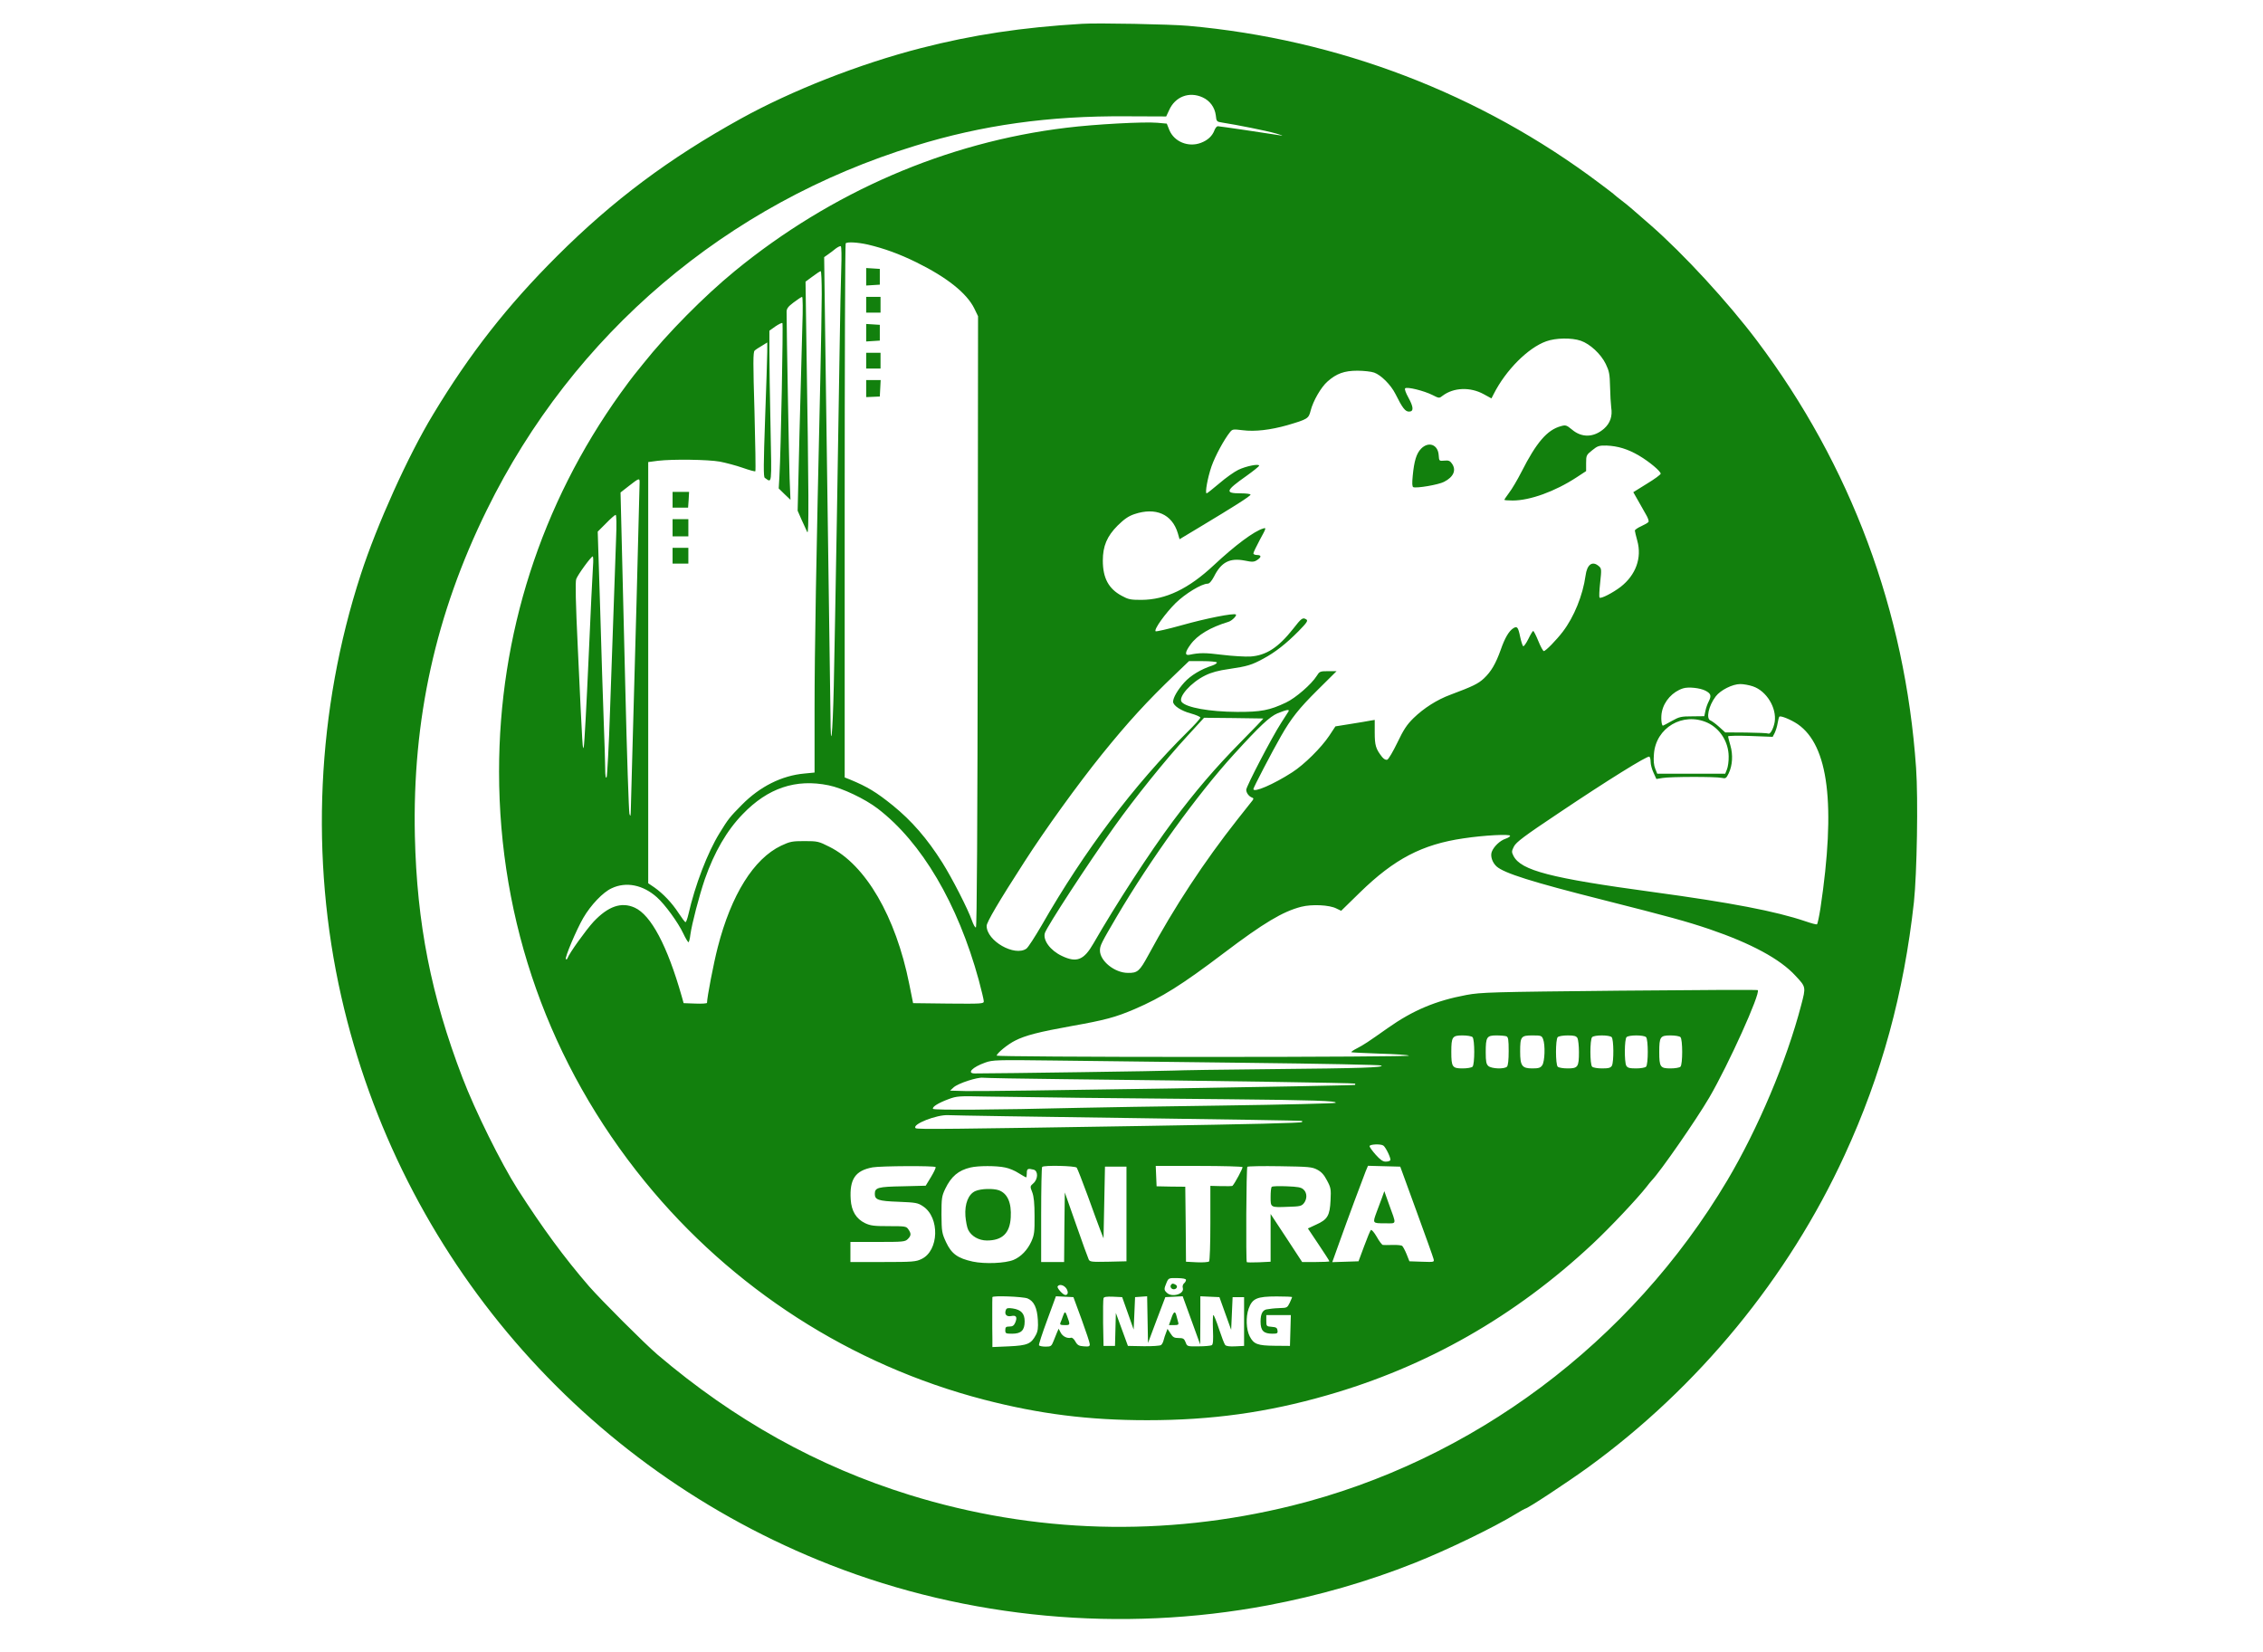 <svg width="100" height="73" viewBox="0 0 100 73" fill="none" xmlns="http://www.w3.org/2000/svg">
<path d="M47.814 1.052C45.158 1.21 42.972 1.54 40.684 2.129C37.972 2.826 34.987 3.999 32.731 5.247C29.569 6.996 27.091 8.847 24.62 11.312C22.427 13.498 20.76 15.621 19.138 18.314C18.035 20.133 16.66 23.181 15.944 25.38C13.992 31.375 13.694 37.921 15.082 44.043C17.681 55.494 25.754 64.873 36.692 69.151C42.763 71.527 49.55 72.155 56.02 70.938C58.27 70.513 60.45 69.886 62.516 69.062C63.948 68.492 65.982 67.51 66.971 66.907C67.186 66.774 67.383 66.667 67.395 66.667C67.497 66.667 69.246 65.513 70.184 64.835C75.051 61.299 79.024 56.464 81.514 51.039C83.15 47.49 84.132 43.878 84.575 39.861C84.708 38.599 84.766 35.304 84.67 33.935C84.189 27.003 81.787 20.564 77.636 15.051C76.356 13.352 74.404 11.229 72.94 9.949C72.002 9.132 71.977 9.106 71.673 8.872C71.514 8.752 71.375 8.638 71.356 8.619C71.337 8.593 71.039 8.365 70.691 8.105C65.412 4.132 59.125 1.73 52.503 1.141C51.724 1.071 48.498 1.008 47.814 1.052ZM53.143 4.303C53.466 4.449 53.682 4.747 53.726 5.101C53.752 5.368 53.764 5.38 54.018 5.418C54.677 5.52 55.969 5.779 56.369 5.894C56.616 5.963 56.73 6.008 56.622 5.989C56.033 5.894 53.885 5.577 53.815 5.577C53.77 5.577 53.707 5.653 53.669 5.748C53.574 6.008 53.371 6.198 53.067 6.312C52.516 6.521 51.888 6.267 51.673 5.748L51.559 5.463L51.141 5.425C50.558 5.374 48.39 5.488 47.117 5.646C41.819 6.286 36.736 8.485 32.478 11.971C31.109 13.092 29.487 14.734 28.428 16.065C28.257 16.274 28.073 16.508 28.01 16.584C27.947 16.66 27.681 17.015 27.421 17.376C23.91 22.269 22.053 28.055 22.053 34.094C22.053 40.754 24.284 47.034 28.492 52.205C32.345 56.939 37.605 60.323 43.485 61.85C45.938 62.484 48.099 62.757 50.697 62.757C53.542 62.757 56.001 62.414 58.625 61.66C63.042 60.399 66.952 58.169 70.374 54.968C71.16 54.233 72.351 52.966 72.763 52.44C72.839 52.332 72.947 52.212 72.991 52.161C73.371 51.768 74.949 49.493 75.532 48.498C76.369 47.066 77.807 43.885 77.674 43.752C77.655 43.733 74.905 43.745 71.565 43.777C65.887 43.834 65.45 43.847 64.797 43.967C63.441 44.221 62.433 44.645 61.312 45.437C60.45 46.046 60.26 46.172 59.962 46.325C59.81 46.401 59.702 46.477 59.715 46.496C59.727 46.508 60.298 46.534 60.969 46.559C61.648 46.578 62.224 46.616 62.262 46.648C62.294 46.679 58.422 46.705 53.181 46.705C47.934 46.705 44.043 46.679 44.043 46.648C44.043 46.546 44.537 46.141 44.861 45.982C45.304 45.754 45.925 45.596 47.338 45.342C48.834 45.076 49.284 44.956 50.146 44.588C51.337 44.075 52.212 43.53 54.087 42.11C55.836 40.786 56.686 40.279 57.497 40.07C57.972 39.949 58.752 39.987 59.056 40.146L59.265 40.247L60.095 39.436C61.616 37.953 62.845 37.313 64.664 37.047C65.583 36.907 66.73 36.85 66.73 36.933C66.73 36.971 66.635 37.028 66.521 37.066C66.28 37.148 66.007 37.408 65.919 37.643C65.849 37.833 65.944 38.118 66.134 38.289C66.477 38.587 67.668 38.967 70.836 39.766C73.764 40.507 74.525 40.716 75.539 41.058C77.376 41.686 78.663 42.376 79.341 43.118C79.81 43.618 79.803 43.612 79.594 44.411C78.948 46.889 77.687 49.867 76.331 52.155C72.072 59.322 65.07 64.556 57.091 66.534C51.451 67.928 45.697 67.763 40.19 66.058C36.128 64.797 32.452 62.75 29.056 59.861C28.485 59.373 26.572 57.459 26.033 56.844C24.937 55.577 23.973 54.265 22.864 52.535C22.136 51.388 20.995 49.087 20.437 47.624C19.049 43.999 18.422 40.805 18.333 36.946C18.219 31.8 19.246 27.142 21.515 22.529C25.329 14.759 32.104 8.999 40.431 6.445C43.403 5.526 46.356 5.114 49.772 5.139L51.533 5.146L51.66 4.873C51.926 4.271 52.547 4.03 53.143 4.303ZM38.34 10.805C39.068 10.976 39.746 11.223 40.494 11.591C41.844 12.256 42.719 12.953 43.054 13.631L43.219 13.973L43.206 27.465C43.194 36.515 43.169 40.963 43.124 40.982C43.086 40.995 43.01 40.849 42.947 40.672C42.776 40.177 42.072 38.802 41.641 38.118C40.969 37.053 40.285 36.267 39.449 35.589C38.726 35.006 38.333 34.766 37.566 34.449L37.326 34.354V22.573C37.326 16.096 37.345 10.773 37.37 10.754C37.44 10.678 37.909 10.71 38.34 10.805ZM37.174 11.876C37.155 12.402 37.123 13.942 37.104 15.304C37.059 18.523 36.901 27.731 36.844 30.323C36.793 32.541 36.705 33.314 36.698 31.591C36.692 30.995 36.648 27.744 36.597 24.366C36.553 20.982 36.489 16.679 36.464 14.791L36.419 11.363L36.591 11.242C36.686 11.179 36.838 11.058 36.933 10.982C37.028 10.913 37.129 10.862 37.155 10.881C37.186 10.9 37.193 11.344 37.174 11.876ZM36.312 13.004C36.312 13.574 36.28 15.279 36.248 16.793C36.065 24.848 35.995 28.758 35.995 31.312V34.138L35.545 34.182C34.544 34.271 33.574 34.759 32.782 35.564C32.25 36.103 32.186 36.179 31.793 36.819C31.261 37.687 30.716 39.106 30.418 40.412C30.374 40.596 30.323 40.748 30.291 40.748C30.266 40.748 30.133 40.57 29.987 40.349C29.696 39.899 29.303 39.487 28.916 39.214L28.644 39.03V29.721V20.418L29.075 20.361C29.721 20.285 31.28 20.304 31.812 20.399C32.072 20.45 32.529 20.57 32.82 20.672C33.105 20.773 33.359 20.843 33.378 20.824C33.397 20.805 33.378 19.62 33.34 18.181C33.276 16.046 33.276 15.558 33.346 15.494C33.39 15.45 33.536 15.355 33.669 15.279L33.904 15.133V15.539C33.904 15.761 33.859 17.091 33.809 18.504C33.739 20.513 33.733 21.077 33.796 21.115C34.119 21.337 34.1 21.508 34.049 18.872C34.018 17.535 33.999 16.033 33.999 15.526V14.613L34.265 14.423C34.417 14.322 34.556 14.252 34.575 14.278C34.613 14.316 34.506 19.949 34.442 21.046L34.411 21.584L34.67 21.838L34.93 22.085L34.892 21.134C34.867 20.393 34.759 14.677 34.759 13.783C34.759 13.637 34.822 13.549 35.076 13.359C35.253 13.226 35.418 13.118 35.444 13.118C35.475 13.118 35.482 13.682 35.456 14.366C35.437 15.057 35.38 17.186 35.33 19.094L35.247 22.567L35.418 22.959C35.52 23.175 35.627 23.422 35.672 23.511C35.748 23.675 35.741 21.838 35.634 15.146L35.596 12.446L35.906 12.218C36.077 12.091 36.236 11.983 36.267 11.983C36.293 11.977 36.312 12.44 36.312 13.004ZM69.854 15.057C70.26 15.197 70.741 15.64 70.957 16.084C71.109 16.401 71.134 16.527 71.147 17.079C71.153 17.427 71.179 17.845 71.198 18.004C71.261 18.39 71.153 18.701 70.881 18.942C70.431 19.335 69.899 19.354 69.461 18.98C69.221 18.783 69.183 18.771 68.967 18.834C68.371 18.999 67.896 19.544 67.237 20.843C67.053 21.204 66.806 21.622 66.686 21.774C66.572 21.933 66.477 22.066 66.477 22.085C66.477 22.104 66.641 22.117 66.844 22.117C67.611 22.117 68.713 21.717 69.664 21.096L70.089 20.817V20.463C70.089 20.127 70.101 20.101 70.355 19.899C70.596 19.702 70.659 19.683 70.995 19.689C71.489 19.709 71.933 19.842 72.427 20.133C72.89 20.406 73.384 20.824 73.384 20.932C73.378 20.976 73.112 21.172 72.776 21.375L72.174 21.749L72.376 22.104C72.49 22.3 72.649 22.586 72.731 22.731C72.82 22.877 72.871 23.029 72.845 23.061C72.826 23.099 72.681 23.181 72.528 23.251C72.37 23.321 72.243 23.409 72.243 23.447C72.243 23.479 72.294 23.688 72.351 23.897C72.56 24.651 72.288 25.406 71.616 25.932C71.267 26.198 70.741 26.47 70.684 26.407C70.659 26.381 70.672 26.084 70.71 25.748C70.773 25.158 70.773 25.12 70.646 25.013C70.361 24.772 70.127 24.943 70.063 25.444C69.943 26.305 69.556 27.262 69.062 27.909C68.777 28.283 68.302 28.771 68.219 28.771C68.188 28.771 68.073 28.568 67.978 28.327C67.877 28.08 67.776 27.883 67.75 27.883C67.725 27.883 67.63 28.042 67.535 28.238C67.44 28.428 67.338 28.574 67.307 28.555C67.281 28.536 67.218 28.346 67.174 28.137C67.085 27.706 67.04 27.655 66.869 27.763C66.679 27.883 66.496 28.194 66.318 28.707C66.096 29.328 65.894 29.677 65.57 29.981C65.317 30.215 65.082 30.329 64.1 30.697C63.498 30.919 62.915 31.293 62.465 31.73C62.167 32.022 62.022 32.243 61.749 32.814C61.559 33.207 61.362 33.542 61.305 33.568C61.236 33.593 61.16 33.549 61.077 33.454C60.792 33.093 60.748 32.934 60.748 32.364V31.812L60.551 31.844C60.45 31.863 60.057 31.933 59.683 31.99L59.011 32.098L58.739 32.51C58.384 33.042 57.636 33.783 57.104 34.126C56.28 34.658 55.386 35.044 55.386 34.867C55.386 34.804 56.21 33.219 56.603 32.535C57.059 31.736 57.395 31.312 58.219 30.494L59.062 29.658H58.688C58.327 29.658 58.308 29.671 58.181 29.873C57.953 30.235 57.256 30.843 56.825 31.046C56.103 31.388 55.716 31.464 54.658 31.458C53.447 31.451 52.421 31.267 52.218 31.02C52.047 30.811 52.623 30.158 53.257 29.848C53.523 29.715 53.847 29.626 54.309 29.563C55.127 29.442 55.31 29.385 55.824 29.107C56.356 28.821 56.831 28.447 57.383 27.89C57.744 27.522 57.807 27.427 57.731 27.376C57.566 27.269 57.516 27.307 57.136 27.795C56.489 28.612 55.957 28.961 55.26 29.011C55.032 29.024 54.468 28.992 54.005 28.935C53.245 28.84 53.01 28.84 52.554 28.935C52.345 28.973 52.364 28.815 52.605 28.485C52.909 28.061 53.485 27.719 54.284 27.478C54.436 27.433 54.664 27.205 54.613 27.155C54.537 27.079 53.264 27.332 52.212 27.63C51.603 27.801 51.09 27.915 51.065 27.896C50.982 27.814 51.495 27.104 51.945 26.654C52.37 26.236 53.099 25.792 53.365 25.792C53.441 25.792 53.536 25.684 53.644 25.482C53.967 24.835 54.341 24.645 55.006 24.772C55.342 24.842 55.418 24.835 55.551 24.747C55.748 24.62 55.748 24.525 55.545 24.525C55.456 24.525 55.386 24.493 55.386 24.455C55.386 24.411 55.52 24.138 55.678 23.84C55.95 23.346 55.963 23.308 55.824 23.352C55.412 23.473 54.582 24.094 53.638 24.975C52.522 26.02 51.514 26.502 50.437 26.508C49.956 26.508 49.861 26.489 49.563 26.325C48.986 26.014 48.733 25.539 48.733 24.772C48.733 24.132 48.916 23.695 49.392 23.219C49.683 22.934 49.867 22.807 50.127 22.719C51.071 22.402 51.793 22.719 52.047 23.561L52.123 23.828L52.978 23.314C54.55 22.37 55.26 21.92 55.26 21.857C55.26 21.825 55.063 21.8 54.822 21.8C54.113 21.8 54.151 21.686 55.076 21.033C55.386 20.811 55.64 20.608 55.64 20.577C55.64 20.482 55.063 20.596 54.721 20.761C54.55 20.843 54.17 21.109 53.885 21.356C53.599 21.597 53.346 21.8 53.321 21.8C53.238 21.8 53.365 21.103 53.536 20.608C53.701 20.139 54.094 19.417 54.354 19.094C54.461 18.961 54.493 18.961 54.911 19.011C55.456 19.081 56.141 18.999 56.882 18.79C57.788 18.523 57.826 18.498 57.915 18.15C58.023 17.719 58.378 17.104 58.663 16.857C59.056 16.508 59.404 16.381 59.981 16.381C60.26 16.381 60.596 16.419 60.722 16.464C61.027 16.572 61.458 17.003 61.66 17.402C61.971 18.029 62.097 18.188 62.262 18.188C62.478 18.188 62.471 17.997 62.231 17.56C62.123 17.364 62.059 17.193 62.091 17.161C62.174 17.079 62.928 17.269 63.295 17.453C63.593 17.605 63.599 17.605 63.752 17.484C64.233 17.123 64.962 17.091 65.558 17.415L65.906 17.605L66.007 17.408C66.54 16.356 67.522 15.368 68.327 15.082C68.745 14.93 69.449 14.918 69.854 15.057ZM28.264 21.299C28.264 21.584 28.01 31.128 27.947 33.143C27.915 34.309 27.883 35.463 27.877 35.71C27.871 36.071 27.858 36.115 27.814 35.963C27.788 35.855 27.7 33.321 27.63 30.323C27.56 27.326 27.478 24.17 27.459 23.314L27.421 21.762L27.795 21.47C28.226 21.134 28.264 21.115 28.264 21.299ZM27.224 23.809C27.186 24.873 27.148 26.001 26.958 31.369C26.907 32.953 26.831 34.29 26.806 34.347C26.768 34.411 26.743 34.278 26.743 33.967C26.743 33.707 26.711 32.776 26.679 31.907C26.648 31.033 26.572 28.79 26.521 26.907L26.413 23.492L26.781 23.124C26.983 22.915 27.174 22.75 27.205 22.75C27.243 22.75 27.25 23.194 27.224 23.809ZM26.204 25.013C26.185 25.253 26.096 27.098 26.008 29.119C25.919 31.141 25.824 32.877 25.798 32.985C25.748 33.194 25.748 33.264 25.532 28.612C25.437 26.629 25.418 25.71 25.463 25.589C25.532 25.393 26.122 24.588 26.191 24.588C26.217 24.588 26.223 24.778 26.204 25.013ZM53.77 29.271C53.79 29.303 53.694 29.366 53.568 29.411C53.074 29.569 52.611 29.848 52.332 30.158C52.041 30.482 51.838 30.83 51.838 31.008C51.838 31.179 52.193 31.413 52.623 31.527C52.852 31.591 53.042 31.673 53.042 31.711C53.042 31.749 52.782 32.041 52.465 32.351C50.133 34.658 47.909 37.605 46.039 40.874C45.735 41.394 45.431 41.87 45.355 41.92C44.835 42.281 43.599 41.578 43.599 40.913C43.599 40.754 44.125 39.854 45.266 38.086C46.185 36.654 47.617 34.67 48.694 33.333C49.842 31.914 50.691 30.982 51.939 29.791L52.541 29.214H53.137C53.466 29.214 53.745 29.24 53.77 29.271ZM77.459 30.329C78.061 30.532 78.517 31.28 78.422 31.901C78.371 32.193 78.225 32.465 78.137 32.414C78.105 32.395 77.668 32.376 77.155 32.37L76.236 32.364L75.963 32.117C75.817 31.983 75.646 31.863 75.589 31.838C75.374 31.768 75.501 31.185 75.817 30.773C76.027 30.494 76.559 30.228 76.901 30.228C77.047 30.228 77.294 30.273 77.459 30.329ZM75.361 30.52C75.602 30.646 75.634 30.741 75.513 30.982C75.456 31.09 75.386 31.28 75.361 31.413L75.311 31.648L74.778 31.654C74.29 31.654 74.208 31.673 73.878 31.857C73.675 31.971 73.498 32.066 73.485 32.066C73.416 32.066 73.384 31.679 73.441 31.439C73.542 30.97 73.916 30.564 74.373 30.418C74.607 30.342 75.127 30.399 75.361 30.52ZM56.933 31.445C56.901 31.489 56.762 31.711 56.616 31.939C56.198 32.586 55.07 34.753 55.07 34.899C55.07 35.038 55.196 35.203 55.336 35.247C55.399 35.273 55.399 35.298 55.349 35.368C55.31 35.418 55.006 35.798 54.677 36.217C53.213 38.074 51.901 40.063 50.741 42.212C50.355 42.921 50.266 42.998 49.842 42.991C49.258 42.991 48.606 42.465 48.606 42.002C48.606 41.781 48.663 41.673 49.354 40.494C50.836 37.978 52.902 35.114 54.525 33.333C55.678 32.066 56.103 31.673 56.451 31.521C56.863 31.356 57.002 31.331 56.933 31.445ZM79.442 32.002C80.805 32.947 81.128 35.564 80.444 40.133C80.386 40.507 80.317 40.824 80.291 40.843C80.266 40.862 80.032 40.798 79.778 40.71C78.466 40.266 76.489 39.886 73.035 39.417C68.504 38.802 67.218 38.466 66.882 37.826C66.793 37.649 66.793 37.617 66.901 37.402C67.002 37.212 67.351 36.946 68.872 35.932C71.033 34.48 72.801 33.384 72.883 33.435C72.915 33.454 72.94 33.562 72.94 33.669C72.94 33.783 72.997 33.999 73.067 34.145L73.194 34.423L73.46 34.379C73.809 34.316 75.83 34.316 76.077 34.373C76.255 34.411 76.28 34.398 76.388 34.176C76.559 33.821 76.584 33.352 76.464 32.94C76.407 32.744 76.362 32.566 76.362 32.541C76.362 32.51 76.806 32.503 77.345 32.522L78.333 32.56L78.422 32.389C78.466 32.294 78.53 32.104 78.549 31.971C78.574 31.831 78.606 31.698 78.625 31.673C78.663 31.603 79.132 31.793 79.442 32.002ZM55.824 31.749C55.843 31.749 55.386 32.224 54.81 32.807C53.688 33.948 52.833 34.949 51.831 36.286C50.805 37.662 49.309 39.968 48.321 41.686C47.896 42.427 47.579 42.554 46.926 42.243C46.413 42.002 46.077 41.546 46.172 41.229C46.267 40.938 48.074 38.162 49.233 36.54C50.133 35.273 51.521 33.549 52.452 32.541L53.206 31.717L54.506 31.73C55.215 31.743 55.811 31.749 55.824 31.749ZM75.444 31.933C76.007 32.193 76.381 32.782 76.388 33.422C76.394 33.638 76.356 33.891 76.312 33.999L76.236 34.189H74.734H73.232L73.143 33.967C73.08 33.815 73.061 33.606 73.086 33.321C73.168 32.155 74.366 31.451 75.444 31.933ZM36.616 34.702C37.218 34.823 38.219 35.298 38.783 35.729C40.729 37.218 42.326 39.93 43.251 43.308C43.371 43.758 43.473 44.182 43.473 44.246C43.473 44.354 43.39 44.36 41.914 44.347L40.349 44.328L40.177 43.473C39.582 40.501 38.251 38.213 36.654 37.421C36.179 37.18 36.128 37.167 35.551 37.167C35.006 37.167 34.911 37.186 34.518 37.37C33.308 37.947 32.313 39.537 31.717 41.857C31.534 42.56 31.242 44.081 31.242 44.316C31.242 44.341 31.008 44.36 30.729 44.347L30.209 44.328L30.12 44.011C29.487 41.793 28.77 40.437 28.048 40.108C27.459 39.842 26.876 40.044 26.229 40.729C25.887 41.103 25.158 42.117 25.076 42.345C25.063 42.389 25.025 42.408 25.006 42.383C24.943 42.332 25.475 41.077 25.773 40.564C26.109 39.987 26.648 39.423 27.028 39.252C27.668 38.948 28.416 39.1 29.03 39.651C29.392 39.975 29.962 40.761 30.19 41.242C30.291 41.458 30.399 41.635 30.424 41.635C30.444 41.635 30.488 41.483 30.507 41.299C30.577 40.805 30.893 39.594 31.147 38.847C31.565 37.655 32.117 36.698 32.82 35.976C33.929 34.823 35.165 34.404 36.616 34.702ZM65.07 45.83C65.171 45.932 65.171 47.034 65.07 47.136C65.025 47.18 64.829 47.212 64.626 47.212C64.176 47.212 64.132 47.148 64.132 46.483C64.132 45.818 64.176 45.754 64.626 45.754C64.829 45.754 65.025 45.786 65.07 45.83ZM66.565 45.792C66.648 45.824 66.667 45.944 66.667 46.445C66.667 46.838 66.641 47.085 66.591 47.136C66.477 47.25 65.906 47.231 65.767 47.104C65.678 47.022 65.653 46.907 65.653 46.502C65.653 45.824 65.697 45.754 66.128 45.754C66.312 45.754 66.508 45.773 66.565 45.792ZM68.188 45.919C68.289 46.179 68.264 46.907 68.15 47.072C68.073 47.186 67.991 47.212 67.712 47.212C67.256 47.212 67.174 47.098 67.174 46.464C67.174 45.805 67.212 45.754 67.719 45.754C68.099 45.754 68.13 45.767 68.188 45.919ZM69.708 45.874C69.74 45.944 69.772 46.217 69.772 46.483C69.772 47.148 69.727 47.212 69.278 47.212C69.075 47.212 68.878 47.18 68.834 47.136C68.733 47.034 68.733 45.932 68.834 45.83C68.878 45.786 69.075 45.754 69.278 45.754C69.569 45.754 69.651 45.779 69.708 45.874ZM71.217 45.83C71.312 45.925 71.318 46.914 71.229 47.091C71.172 47.186 71.09 47.212 70.798 47.212C70.596 47.212 70.399 47.18 70.355 47.136C70.253 47.034 70.253 45.932 70.355 45.83C70.456 45.729 71.115 45.729 71.217 45.83ZM72.738 45.83C72.839 45.932 72.839 47.034 72.738 47.136C72.693 47.18 72.497 47.212 72.294 47.212C72.002 47.212 71.92 47.186 71.863 47.091C71.774 46.914 71.781 45.925 71.876 45.83C71.977 45.729 72.636 45.729 72.738 45.83ZM74.258 45.83C74.36 45.932 74.36 47.034 74.258 47.136C74.214 47.18 74.018 47.212 73.815 47.212C73.365 47.212 73.321 47.148 73.321 46.483C73.321 45.818 73.365 45.754 73.815 45.754C74.018 45.754 74.214 45.786 74.258 45.83ZM55.101 46.965C58.346 47.002 61.02 47.053 61.046 47.085C61.147 47.174 60.171 47.205 56.21 47.243C54.03 47.262 52.078 47.294 51.869 47.307C51.584 47.326 44.157 47.434 43.08 47.434C42.7 47.434 42.966 47.155 43.542 46.952C43.866 46.838 44.037 46.831 46.546 46.863C48.01 46.882 51.863 46.926 55.101 46.965ZM47.022 47.687C53.384 47.757 59.848 47.852 59.88 47.883C59.892 47.896 59.892 47.921 59.88 47.94C59.835 47.978 43.58 48.238 42.681 48.213L41.983 48.194L42.142 48.048C42.338 47.871 43.188 47.592 43.441 47.624C43.549 47.636 45.158 47.668 47.022 47.687ZM47.719 48.511C49.341 48.53 52.294 48.555 54.278 48.574C58.023 48.612 59.113 48.644 59.018 48.733C58.992 48.758 56.73 48.815 53.992 48.853C51.255 48.891 48.422 48.935 47.687 48.954C43.986 49.043 41.267 49.062 41.229 48.999C41.179 48.916 41.458 48.739 41.92 48.568C42.275 48.435 42.383 48.428 43.536 48.454C44.214 48.466 46.096 48.492 47.719 48.511ZM49.873 49.404C54.075 49.461 57.522 49.518 57.535 49.531C57.547 49.544 57.547 49.569 57.535 49.582C57.497 49.626 55.272 49.677 50.634 49.753C42.047 49.892 40.526 49.911 40.463 49.854C40.266 49.69 41.407 49.24 41.92 49.278C42.097 49.29 45.672 49.347 49.873 49.404ZM61.128 50.621C61.236 50.691 61.477 51.198 61.438 51.267C61.419 51.306 61.324 51.331 61.229 51.331C61.109 51.331 60.989 51.248 60.792 51.027C60.646 50.862 60.52 50.691 60.52 50.646C60.52 50.564 61.008 50.539 61.128 50.621ZM41.343 51.572C41.362 51.603 41.267 51.8 41.141 52.009L40.906 52.395L39.886 52.421C38.796 52.44 38.657 52.478 38.657 52.757C38.657 53.017 38.809 53.074 39.702 53.105C40.475 53.137 40.558 53.15 40.792 53.308C41.533 53.802 41.495 55.266 40.722 55.634C40.475 55.754 40.336 55.767 39.018 55.767H37.579V55.323V54.88H38.783C39.905 54.88 39.994 54.873 40.114 54.753C40.266 54.601 40.272 54.512 40.139 54.322C40.051 54.189 40 54.182 39.278 54.182C38.618 54.182 38.466 54.163 38.225 54.049C37.833 53.859 37.623 53.511 37.592 53.004C37.535 52.104 37.795 51.724 38.561 51.584C38.916 51.521 41.305 51.508 41.343 51.572ZM44.417 51.591C44.588 51.622 44.861 51.736 45.019 51.844C45.184 51.946 45.33 52.028 45.342 52.028C45.361 52.028 45.374 51.939 45.374 51.838C45.374 51.641 45.418 51.622 45.678 51.686C45.881 51.743 45.874 52.104 45.665 52.288C45.513 52.421 45.513 52.427 45.615 52.687C45.684 52.871 45.716 53.169 45.716 53.739C45.722 54.436 45.703 54.569 45.577 54.854C45.406 55.234 45.12 55.532 44.791 55.672C44.423 55.824 43.523 55.862 42.985 55.748C42.319 55.602 42.047 55.406 41.806 54.892C41.622 54.493 41.61 54.423 41.603 53.675C41.603 52.947 41.616 52.858 41.768 52.535C42.034 51.983 42.351 51.717 42.883 51.591C43.225 51.508 44.043 51.508 44.417 51.591ZM47.579 51.597C47.611 51.641 47.833 52.205 48.067 52.845C48.302 53.492 48.549 54.176 48.625 54.366L48.764 54.721L48.796 53.137L48.828 51.553H49.303H49.778V53.644V55.735L48.973 55.754C48.257 55.767 48.162 55.761 48.111 55.659C48.08 55.596 47.826 54.905 47.554 54.119L47.053 52.693L47.034 54.227L47.022 55.767H46.514H46.008V53.688C46.008 52.541 46.027 51.584 46.052 51.565C46.128 51.483 47.51 51.515 47.579 51.597ZM54.905 51.572C54.93 51.616 54.569 52.288 54.461 52.402C54.449 52.414 54.227 52.421 53.961 52.414L53.485 52.402V54.043C53.485 54.987 53.46 55.703 53.428 55.742C53.39 55.773 53.15 55.792 52.89 55.779L52.408 55.754L52.395 54.1L52.376 52.44L51.743 52.434L51.109 52.421L51.09 51.971L51.071 51.521H52.972C54.018 51.521 54.886 51.546 54.905 51.572ZM58.206 51.686C58.39 51.781 58.511 51.914 58.638 52.161C58.809 52.478 58.821 52.547 58.796 53.042C58.764 53.714 58.663 53.891 58.162 54.113L57.795 54.284L58.27 54.994C58.53 55.38 58.745 55.716 58.745 55.735C58.745 55.754 58.473 55.767 58.143 55.767H57.541L56.844 54.702L56.147 53.644V54.702V55.754L55.634 55.779C55.355 55.792 55.108 55.786 55.095 55.773C55.051 55.722 55.07 51.603 55.12 51.559C55.146 51.534 55.792 51.521 56.559 51.534C57.826 51.553 57.978 51.565 58.206 51.686ZM62.592 53.517C62.985 54.594 63.327 55.545 63.346 55.627C63.384 55.773 63.384 55.773 62.833 55.754L62.281 55.735L62.155 55.418C62.085 55.247 61.996 55.082 61.958 55.051C61.914 55.025 61.724 55.006 61.533 55.013C61.343 55.019 61.153 55.019 61.109 55.013C61.071 55.013 60.944 54.848 60.836 54.651C60.722 54.455 60.608 54.322 60.577 54.354C60.545 54.385 60.412 54.709 60.279 55.07L60.032 55.735L59.455 55.754L58.872 55.773L59.151 54.994C59.544 53.891 60.234 52.041 60.349 51.755L60.45 51.515L61.166 51.534L61.876 51.553L62.592 53.517ZM52.408 56.559C52.408 56.603 52.37 56.673 52.319 56.711C52.269 56.755 52.243 56.844 52.269 56.92C52.338 57.186 51.781 57.345 51.559 57.123C51.432 57.002 51.432 56.958 51.546 56.686C51.635 56.477 51.641 56.47 52.022 56.477C52.281 56.483 52.408 56.508 52.408 56.559ZM47.123 56.939C47.218 57.091 47.199 57.224 47.078 57.224C46.977 57.224 46.692 56.914 46.736 56.844C46.806 56.73 47.015 56.781 47.123 56.939ZM45.406 57.376C45.691 57.497 45.83 57.788 45.862 58.333C45.881 58.675 45.862 58.828 45.773 58.992C45.564 59.385 45.406 59.455 44.588 59.493L43.853 59.525V59.163C43.847 58.967 43.847 58.479 43.847 58.08C43.847 57.681 43.847 57.338 43.853 57.319C43.859 57.243 45.196 57.294 45.406 57.376ZM47.795 58.302C47.991 58.84 48.156 59.335 48.156 59.398C48.162 59.493 48.118 59.512 47.896 59.493C47.681 59.48 47.611 59.442 47.522 59.284C47.465 59.176 47.383 59.1 47.332 59.113C47.161 59.157 46.958 59.056 46.869 58.885L46.781 58.714L46.711 58.872C46.673 58.961 46.603 59.138 46.553 59.265C46.464 59.487 46.438 59.506 46.204 59.506C46.065 59.506 45.938 59.48 45.913 59.449C45.894 59.417 46.058 58.916 46.274 58.333L46.66 57.281L47.047 57.3L47.433 57.319L47.795 58.302ZM49.842 58.035L50.095 58.752L50.127 58.035L50.158 57.319L50.425 57.3L50.691 57.281L50.71 58.314L50.729 59.347L51.109 58.333L51.495 57.319L51.876 57.3L52.262 57.281L52.649 58.346L53.035 59.411L53.042 58.346V57.281L53.46 57.3L53.885 57.319L54.144 58.042L54.404 58.764L54.436 58.042L54.468 57.319H54.721H54.975V58.397V59.474L54.588 59.493C54.328 59.506 54.182 59.487 54.138 59.43C54.1 59.385 53.98 59.069 53.866 58.726C53.758 58.39 53.644 58.111 53.618 58.111C53.593 58.111 53.587 58.403 53.599 58.752C53.618 59.221 53.606 59.404 53.549 59.442C53.504 59.468 53.238 59.493 52.966 59.493C52.459 59.499 52.459 59.499 52.389 59.309C52.326 59.151 52.281 59.126 52.085 59.126C51.888 59.126 51.831 59.094 51.724 58.923L51.591 58.72L51.527 58.891C51.489 58.986 51.438 59.138 51.419 59.221C51.401 59.303 51.35 59.404 51.305 59.436C51.267 59.468 50.919 59.493 50.539 59.487L49.842 59.474L49.575 58.745L49.309 58.017L49.29 58.745L49.271 59.474H49.018H48.764L48.745 58.46C48.739 57.909 48.745 57.414 48.764 57.364C48.783 57.307 48.904 57.288 49.189 57.3L49.588 57.319L49.842 58.035ZM57.097 57.319C57.097 57.332 57.047 57.446 56.99 57.573C56.888 57.782 56.863 57.795 56.578 57.801C56.413 57.807 56.248 57.82 56.21 57.826C56.179 57.833 56.09 57.845 56.027 57.852C55.805 57.864 55.703 58.035 55.703 58.397C55.703 58.802 55.836 58.935 56.229 58.935C56.445 58.935 56.47 58.916 56.451 58.79C56.438 58.675 56.388 58.644 56.198 58.631C55.963 58.612 55.957 58.606 55.957 58.359V58.111H56.495H57.041L57.022 58.79L57.002 59.474L56.324 59.468C55.57 59.461 55.399 59.398 55.222 59.049C55.07 58.752 55.044 58.2 55.177 57.826C55.342 57.376 55.539 57.288 56.419 57.288C56.793 57.288 57.097 57.3 57.097 57.319Z" fill="#12800D"/>
<path d="M38.276 12.231V12.617L38.581 12.598L38.878 12.579V12.231V11.882L38.581 11.863L38.276 11.844V12.231Z" fill="#12800D"/>
<path d="M38.276 13.466V13.815H38.593H38.91V13.466V13.118H38.593H38.276V13.466Z" fill="#12800D"/>
<path d="M38.276 14.702V15.089L38.581 15.07L38.878 15.051V14.702V14.354L38.581 14.335L38.276 14.316V14.702Z" fill="#12800D"/>
<path d="M38.276 15.938V16.286H38.593H38.91V15.938V15.589H38.593H38.276V15.938Z" fill="#12800D"/>
<path d="M38.276 17.167V17.548L38.581 17.535L38.878 17.522L38.897 17.155L38.916 16.794H38.593H38.276V17.167Z" fill="#12800D"/>
<path d="M29.721 22.085V22.433H30.063H30.406L30.431 22.085L30.45 21.736H30.089H29.721V22.085Z" fill="#12800D"/>
<path d="M29.721 23.321V23.701H30.07H30.418V23.321V22.941H30.07H29.721V23.321Z" fill="#12800D"/>
<path d="M29.721 24.556V24.905H30.07H30.418V24.556V24.208H30.07H29.721V24.556Z" fill="#12800D"/>
<path d="M62.801 19.823C62.592 20.032 62.49 20.367 62.427 21.027C62.395 21.362 62.402 21.502 62.452 21.527C62.605 21.584 63.568 21.419 63.809 21.293C64.233 21.077 64.366 20.773 64.157 20.482C64.075 20.361 64.005 20.336 63.821 20.355C63.593 20.374 63.593 20.374 63.574 20.108C63.542 19.645 63.13 19.493 62.801 19.823Z" fill="#12800D"/>
<path d="M43.105 52.63C42.795 52.763 42.623 53.188 42.661 53.739C42.681 53.967 42.731 54.239 42.782 54.341C42.921 54.626 43.251 54.816 43.612 54.816C44.29 54.816 44.626 54.493 44.664 53.796C44.702 53.15 44.525 52.744 44.144 52.598C43.897 52.509 43.352 52.522 43.105 52.63Z" fill="#12800D"/>
<path d="M56.198 52.446C56.166 52.471 56.147 52.674 56.147 52.89C56.147 53.365 56.134 53.359 56.933 53.327C57.433 53.314 57.516 53.295 57.617 53.169C57.769 52.978 57.763 52.706 57.598 52.56C57.497 52.465 57.345 52.44 56.857 52.421C56.521 52.408 56.223 52.414 56.198 52.446Z" fill="#12800D"/>
<path d="M61.071 52.921C61.014 53.073 60.906 53.359 60.836 53.549C60.646 54.062 60.646 54.056 61.191 54.056C61.743 54.056 61.717 54.157 61.375 53.206L61.172 52.636L61.071 52.921Z" fill="#12800D"/>
<path d="M51.743 56.781C51.692 56.863 51.762 56.971 51.869 56.971C51.996 56.971 52.06 56.838 51.958 56.775C51.844 56.705 51.793 56.705 51.743 56.781Z" fill="#12800D"/>
<path d="M44.449 57.883C44.373 58.074 44.474 58.194 44.677 58.156C44.905 58.105 44.962 58.194 44.867 58.435C44.804 58.58 44.746 58.618 44.607 58.618C44.455 58.618 44.423 58.644 44.423 58.777C44.423 58.923 44.442 58.935 44.727 58.935C45.127 58.935 45.279 58.783 45.279 58.39C45.279 58.048 45.127 57.877 44.759 57.82C44.544 57.788 44.48 57.801 44.449 57.883Z" fill="#12800D"/>
<path d="M46.971 58.156C46.939 58.257 46.889 58.384 46.863 58.441C46.825 58.536 46.857 58.555 47.053 58.555C47.3 58.555 47.3 58.555 47.142 58.124C47.072 57.941 47.047 57.947 46.971 58.156Z" fill="#12800D"/>
<path d="M51.755 58.27L51.654 58.555H51.876C52.06 58.555 52.091 58.536 52.066 58.441C52.047 58.384 52.015 58.257 51.99 58.156C51.933 57.909 51.863 57.941 51.755 58.27Z" fill="#12800D"/>
</svg>
